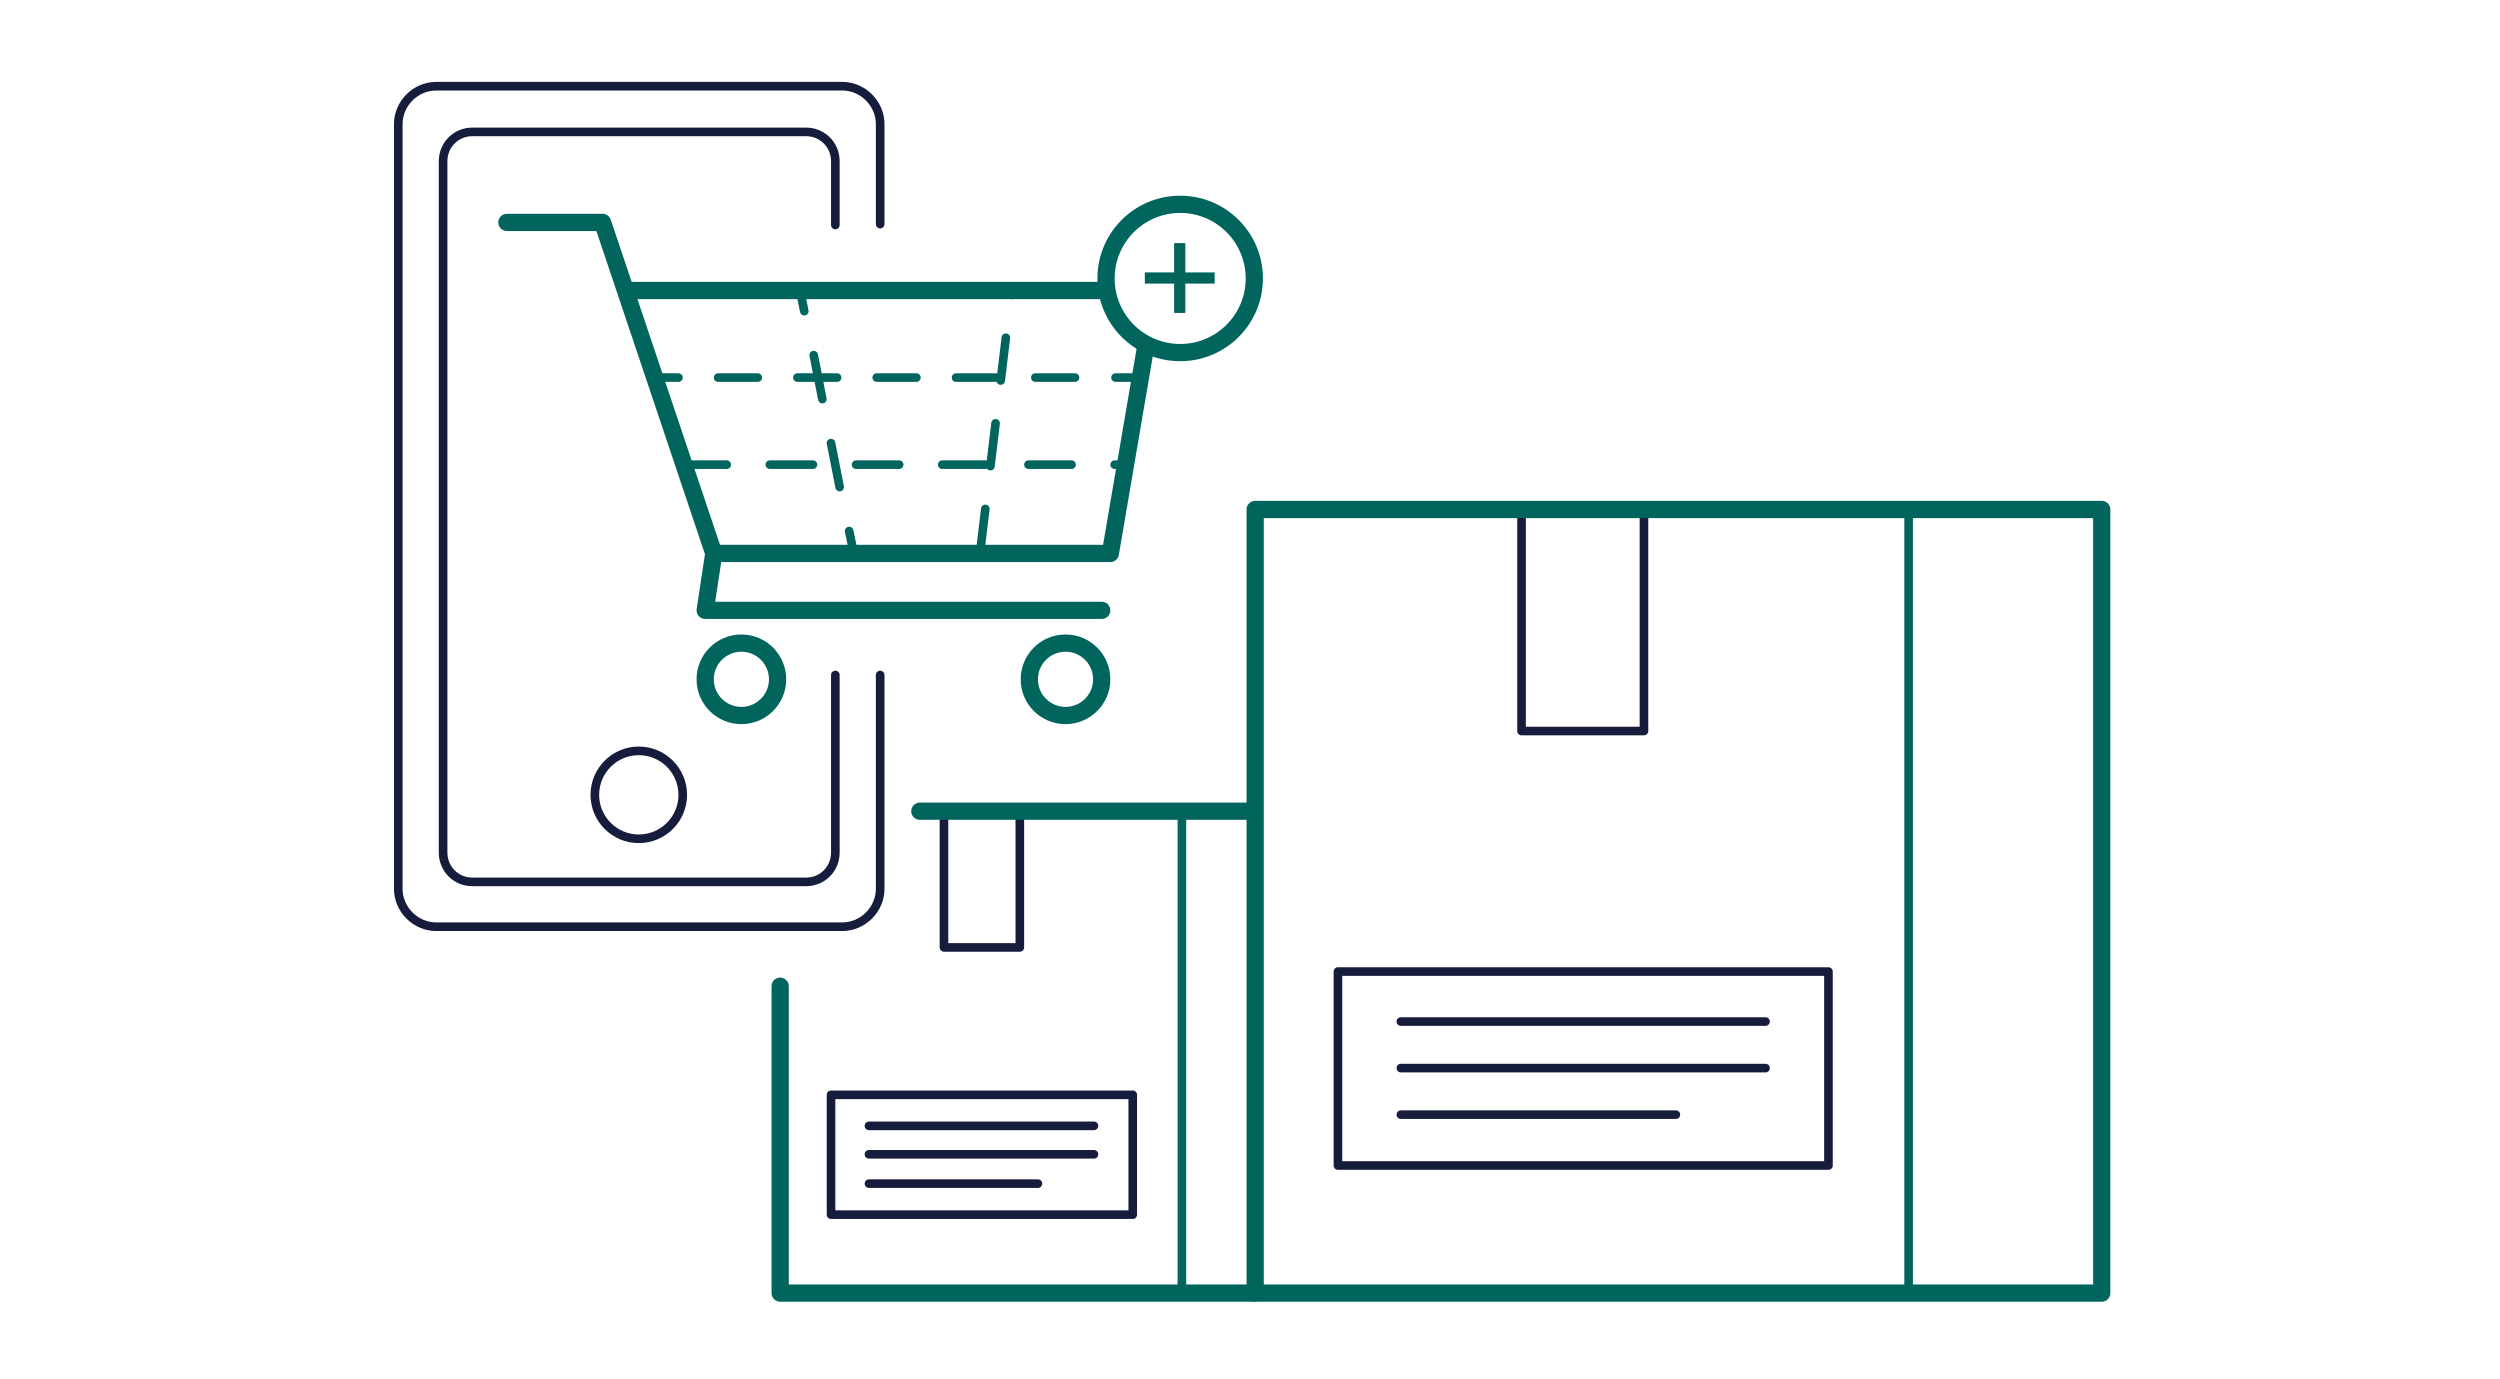 <?xml version="1.0" encoding="UTF-8"?>
<svg id="icons" xmlns="http://www.w3.org/2000/svg" width="290" height="160" version="1.1" viewBox="0 0 290 160">
  <!-- Generator: Adobe Illustrator 29.7.1, SVG Export Plug-In . SVG Version: 2.1.1 Build 8)  -->
  <defs>
    <style>
      .st0 {
        stroke-dasharray: 4.6 4.6;
      }

      .st0, .st1, .st2, .st3, .st4, .st5 {
        fill: none;
        stroke-linecap: round;
        stroke-linejoin: round;
      }

      .st0, .st1, .st2, .st4, .st5 {
        stroke: #01655e;
      }

      .st1 {
        stroke-dasharray: 5 5;
      }

      .st2 {
        stroke-width: 2px;
      }

      .st3 {
        stroke: #161c3c;
      }

      .st6 {
        fill: #01655e;
      }

      .st5 {
        stroke-dasharray: 5.2 5.2;
      }
    </style>
  </defs>
  <g>
    <g>
      <rect class="st3" x="176.5" y="59.1" width="14.2" height="25.7"/>
      <rect class="st2" x="145.6" y="59.1" width="98.2" height="90.9"/>
      <g>
        <rect class="st3" x="172.4" y="95.5" width="22.5" height="56.9" transform="translate(307.6 -59.7) rotate(90)"/>
        <line class="st3" x1="194.4" y1="129.3" x2="162.5" y2="129.3"/>
        <line class="st3" x1="162.5" y1="118.5" x2="204.8" y2="118.5"/>
        <line class="st3" x1="162.5" y1="123.9" x2="204.8" y2="123.9"/>
      </g>
      <line class="st4" x1="221.4" y1="59.5" x2="221.4" y2="149.3"/>
    </g>
    <g>
      <rect class="st3" x="109.5" y="94.1" width="8.8" height="15.8"/>
      <line class="st2" x1="106.7" y1="94.1" x2="145.4" y2="94.1"/>
      <polyline class="st2" points="145.4 150 90.5 150 90.5 114.4"/>
      <g>
        <rect class="st3" x="106.9" y="116.4" width="13.9" height="35" transform="translate(247.8 20.1) rotate(90)"/>
        <line class="st3" x1="120.4" y1="137.3" x2="100.8" y2="137.3"/>
        <line class="st3" x1="100.8" y1="130.6" x2="126.9" y2="130.6"/>
        <line class="st3" x1="100.8" y1="133.9" x2="126.9" y2="133.9"/>
      </g>
      <line class="st4" x1="137.1" y1="94.3" x2="137.1" y2="149.6"/>
    </g>
  </g>
  <g>
    <g>
      <g>
        <polyline class="st2" points="58.8 25.8 69.9 25.8 82.8 64.2 81.8 70.8 127.8 70.8"/>
        <line class="st2" x1="128.2" y1="33.7" x2="72.7" y2="33.7"/>
        <polyline class="st2" points="83.1 64.2 128.8 64.2 132.9 40.2"/>
        <circle class="st2" cx="86" cy="78.8" r="4.2"/>
        <circle class="st2" cx="123.6" cy="78.8" r="4.2"/>
        <g>
          <line class="st4" x1="76.2" y1="43.8" x2="78.7" y2="43.8"/>
          <line class="st0" x1="83.3" y1="43.8" x2="127.1" y2="43.8"/>
          <line class="st4" x1="129.4" y1="43.8" x2="131.9" y2="43.8"/>
        </g>
        <line class="st1" x1="79.3" y1="53.9" x2="130.5" y2="53.9"/>
        <g>
          <line class="st4" x1="99" y1="64" x2="98.5" y2="61.6"/>
          <line class="st5" x1="97.4" y1="56.5" x2="93.9" y2="38.7"/>
          <line class="st4" x1="93.3" y1="36.1" x2="92.8" y2="33.7"/>
        </g>
        <line class="st1" x1="113.7" y1="64" x2="117.3" y2="34"/>
      </g>
      <g>
        <circle class="st2" cx="136.9" cy="32.3" r="8.6"/>
        <polygon class="st6" points="140.9 31.6 137.5 31.6 137.5 28.2 136.2 28.2 136.2 31.6 132.8 31.6 132.8 32.9 136.2 32.9 136.2 36.3 137.5 36.3 137.5 32.9 140.9 32.9 140.9 31.6"/>
      </g>
    </g>
    <g>
      <path class="st3" d="M102.1,78.3v24.8c0,2.4-2,4.4-4.4,4.4h-47.1c-2.4,0-4.4-2-4.4-4.4V14.4c0-2.4,2-4.4,4.4-4.4h47.1c2.4,0,4.4,2,4.4,4.4v11.6"/>
      <path class="st3" d="M96.9,78.3v20.6c0,1.9-1.5,3.4-3.4,3.4h-38.7c-1.9,0-3.4-1.5-3.4-3.4V18.7c0-1.9,1.5-3.4,3.4-3.4h38.7c1.9,0,3.4,1.5,3.4,3.4v7.4"/>
      <circle class="st3" cx="74.1" cy="92.2" r="5.1"/>
    </g>
  </g>
</svg>